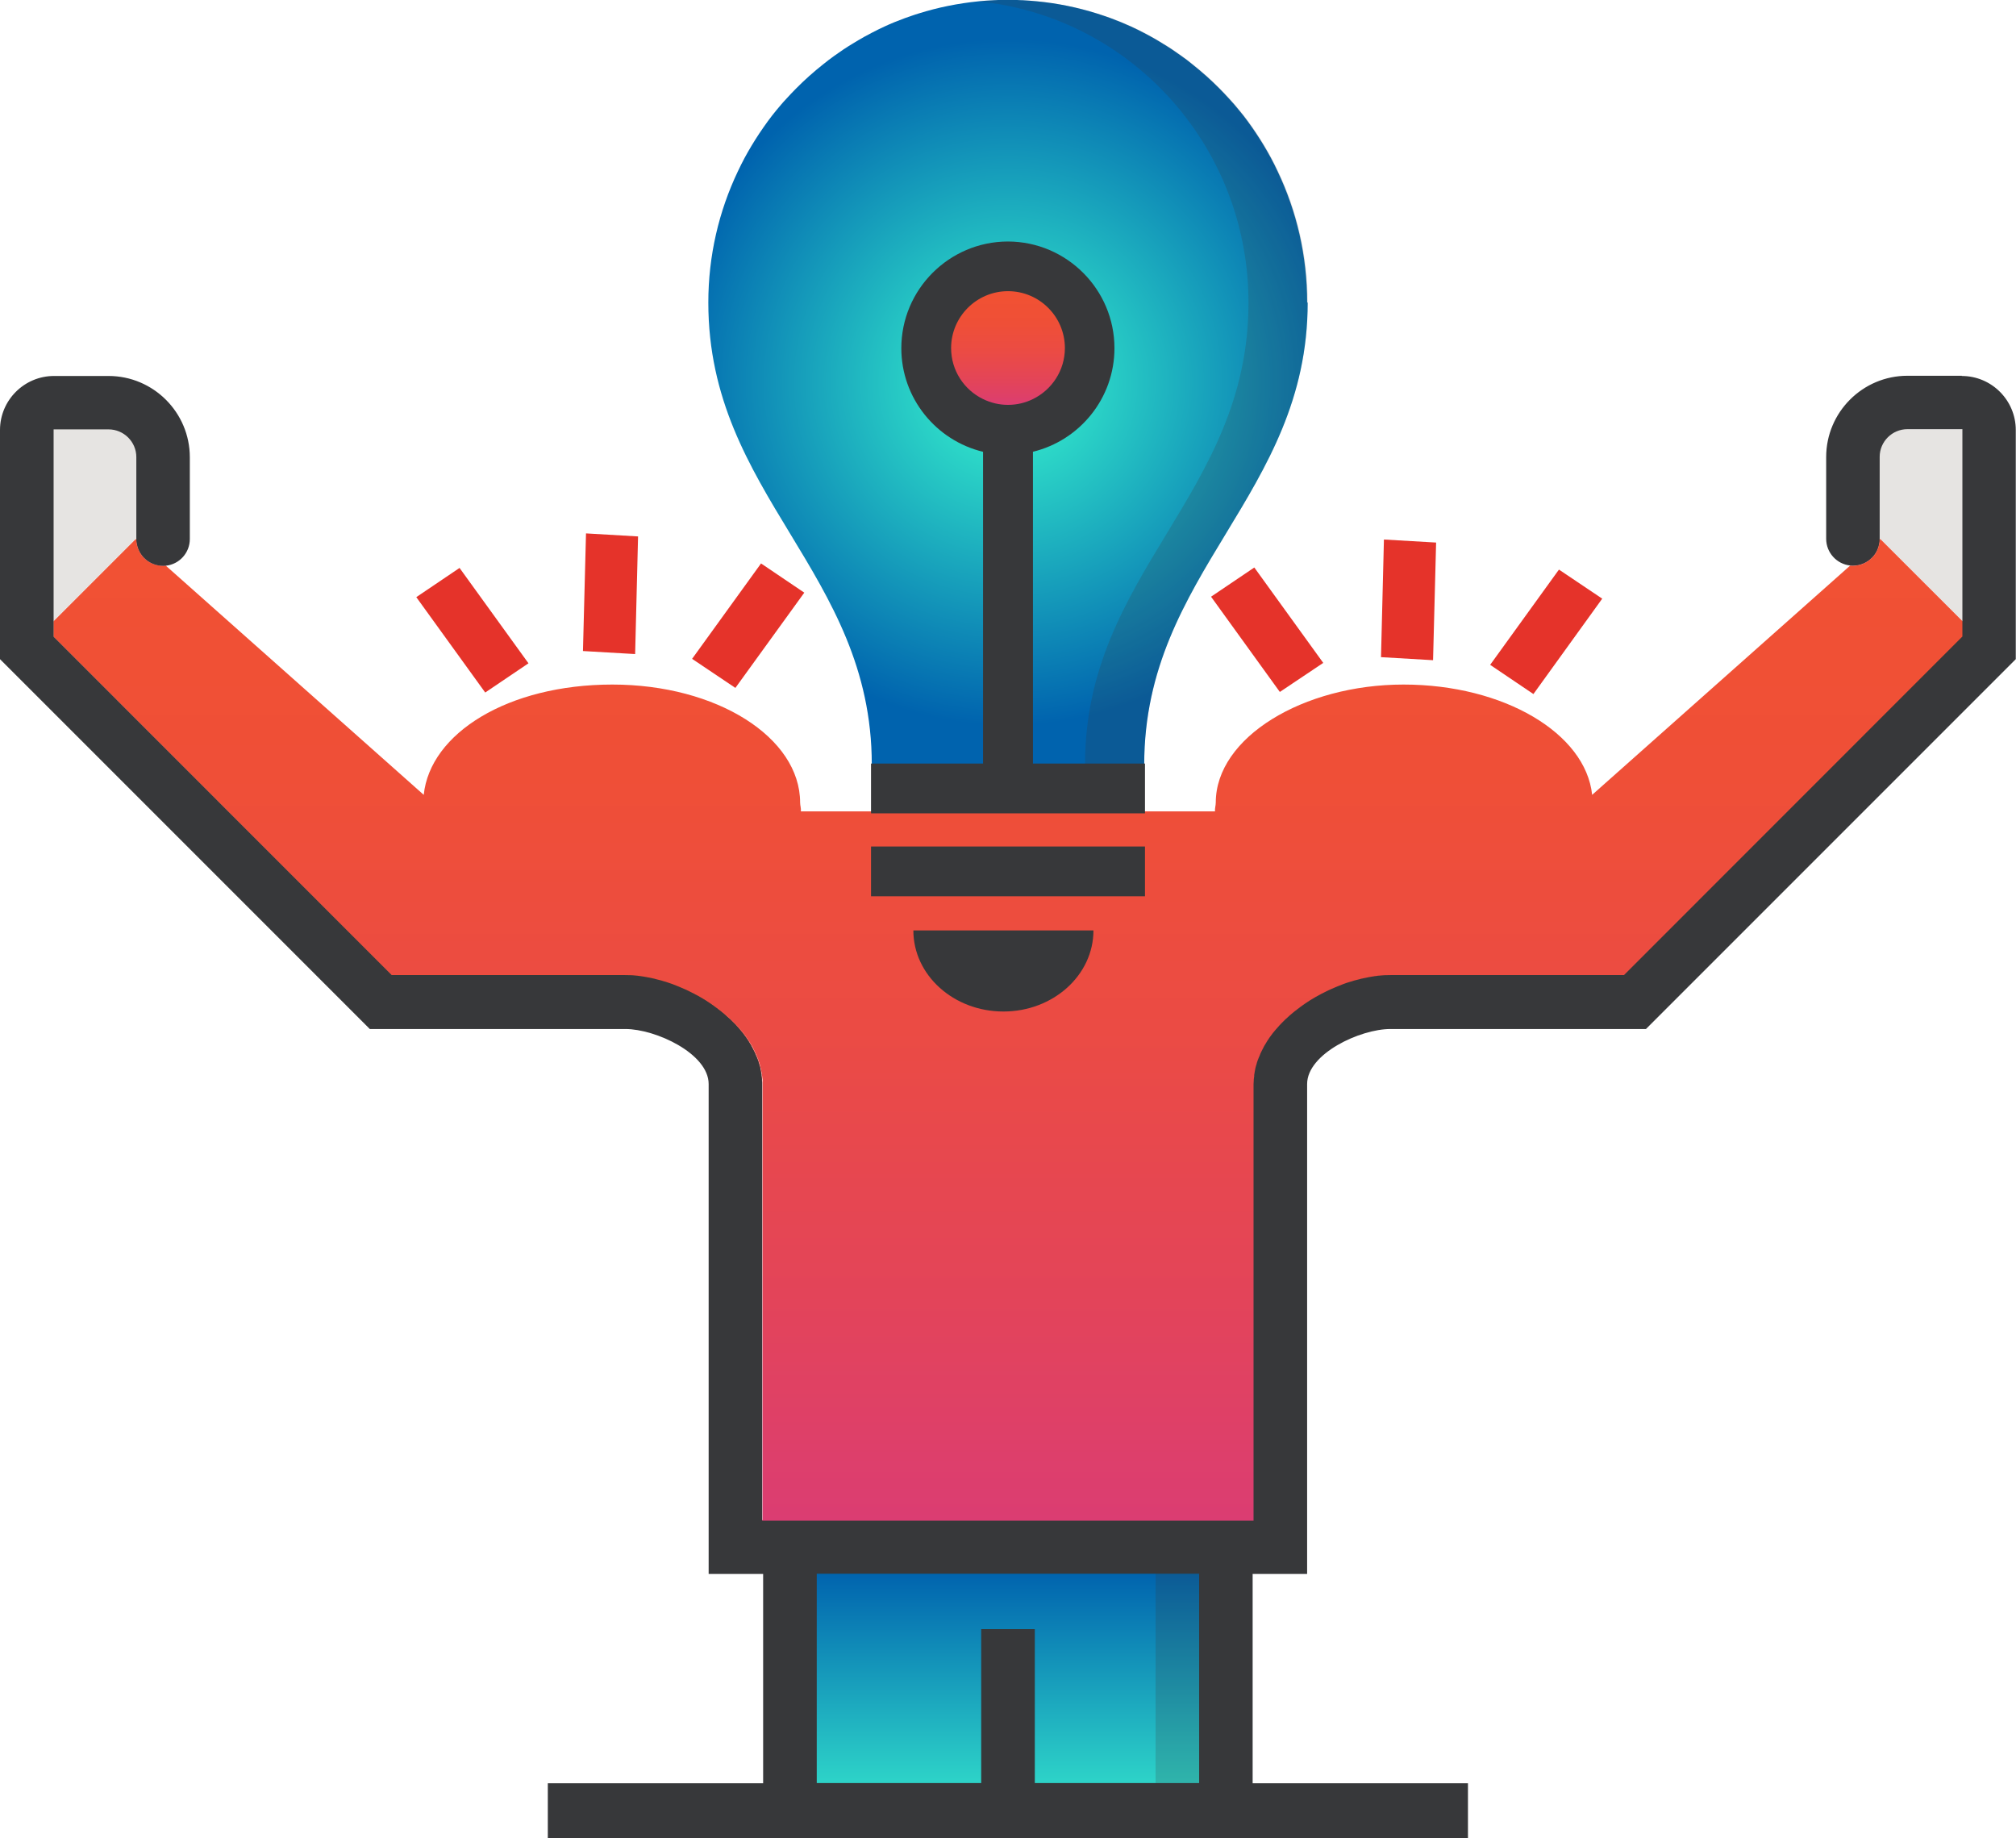 <?xml version="1.0" encoding="UTF-8"?><svg id="Layer_2" xmlns="http://www.w3.org/2000/svg" xmlns:xlink="http://www.w3.org/1999/xlink" viewBox="0 0 184.26 168"><defs><style>.cls-1{fill:url(#New_Gradient_Swatch_3-5);}.cls-2{fill:url(#radial-gradient);}.cls-3{fill:url(#New_Gradient_Swatch_3-2);}.cls-4{fill:url(#New_Gradient_Swatch_3);}.cls-5{fill:url(#New_Gradient_Swatch_3-6);}.cls-6{fill:url(#New_Gradient_Swatch_3-3);}.cls-7{fill:url(#New_Gradient_Swatch_1-2);}.cls-8{opacity:.2;}.cls-8,.cls-9{fill:#37383a;}.cls-10{fill:#e5332a;stroke:#e5332a;stroke-miterlimit:10;stroke-width:1.5px;}.cls-11{fill:#e6e4e2;}.cls-12{fill:url(#New_Gradient_Swatch_1);}.cls-13{fill:url(#New_Gradient_Swatch_3-4);}</style><radialGradient id="radial-gradient" cx="92.13" cy="34.93" fx="92.13" fy="34.93" r="31.39" gradientUnits="userSpaceOnUse"><stop offset="0" stop-color="#39f9cf"/><stop offset="1" stop-color="#0063ae"/></radialGradient><linearGradient id="New_Gradient_Swatch_3" x1="170.46" y1="49.72" x2="170.46" y2="51.41" gradientUnits="userSpaceOnUse"><stop offset="0" stop-color="#f15133"/><stop offset=".24" stop-color="#ef4f37"/><stop offset=".5" stop-color="#eb4b44"/><stop offset=".77" stop-color="#e34459"/><stop offset="1" stop-color="#db3d72"/></linearGradient><linearGradient id="New_Gradient_Swatch_3-2" x1="136.96" y1="72.12" x2="136.96" y2="131.39" xlink:href="#New_Gradient_Swatch_3"/><linearGradient id="New_Gradient_Swatch_1" x1="102.07" y1="143.72" x2="102.07" y2="167.82" gradientUnits="userSpaceOnUse"><stop offset="0" stop-color="#0063ae"/><stop offset="1" stop-color="#39f0cf"/></linearGradient><linearGradient id="New_Gradient_Swatch_3-3" x1="92.13" y1="49.24" x2="92.13" y2="138.93" xlink:href="#New_Gradient_Swatch_3"/><linearGradient id="New_Gradient_Swatch_3-4" x1="1710.59" x2="1710.59" gradientTransform="translate(1724.39) rotate(-180) scale(1 -1)" xlink:href="#New_Gradient_Swatch_3"/><linearGradient id="New_Gradient_Swatch_3-5" x1="1677.09" y1="72.12" x2="1677.09" y2="131.39" gradientTransform="translate(1724.39) rotate(-180) scale(1 -1)" xlink:href="#New_Gradient_Swatch_3"/><linearGradient id="New_Gradient_Swatch_1-2" x1="1642.21" y1="143.72" x2="1642.21" y2="167.82" gradientTransform="translate(1724.39) rotate(-180) scale(1 -1)" xlink:href="#New_Gradient_Swatch_1"/><linearGradient id="New_Gradient_Swatch_3-6" x1="92.13" y1="27.23" x2="92.13" y2="37.11" xlink:href="#New_Gradient_Swatch_3"/></defs><g id="Layer_5"><g id="Layer_6"><path class="cls-2" d="M119.52,27.65c0,17.6-14.94,24.62-14.94,42.22h-24.9c0-17.6-14.94-24.62-14.94-42.22,0-4.29.97-8.36,2.7-11.99.19-.41.39-.8.6-1.2.42-.78.88-1.54,1.37-2.28.25-.37.5-.73.76-1.09.13-.18.26-.35.4-.53.28-.35.55-.69.84-1.02.14-.17.29-.33.44-.49.3-.33.6-.65.91-.96.77-.78,1.6-1.52,2.46-2.2.34-.28.69-.54,1.05-.8.54-.39,1.09-.76,1.66-1.1.37-.23.75-.45,1.14-.67h0c.38-.21.78-.41,1.17-.61.2-.1.41-.2.61-.29.6-.28,1.22-.53,1.85-.76h0c.21-.08.42-.15.63-.22.21-.07.43-.15.64-.21,1.75-.55,3.58-.92,5.46-1.11.47-.05.95-.08,1.42-.1.13,0,.26-.02.39-.02.28-.01.55-.02.83-.02h.06c.28,0,.56,0,.83.02.14,0,.26.01.39.02.03,0,.07,0,.1,0,.21.01.42.02.62.04.05,0,.09,0,.13.01.2.02.38.03.58.05,1.88.18,3.71.56,5.46,1.11.21.07.43.14.64.21.21.07.43.15.63.22h0c.63.23,1.25.49,1.85.76.2.09.41.19.61.29.39.2.79.4,1.17.61h0c.39.21.77.44,1.14.67.57.34,1.12.71,1.66,1.1.36.25.71.52,1.05.8.86.68,1.68,1.41,2.46,2.2.31.31.61.63.91.96.15.16.3.33.44.49.29.34.56.68.84,1.02.14.18.27.35.4.53.26.35.51.72.76,1.09.49.73.95,1.5,1.37,2.28.21.39.41.79.6,1.2,1.73,3.63,2.7,7.7,2.7,11.99Z"/><path class="cls-8" d="M179.33,56.76v1.43l-30.94,30.94h-21.34c-5.47,0-12.51,4.45-12.51,9.92v39.88h-3.98v-43.33c0-5.47,7.04-9.92,12.51-9.92h21.34l31.92-31.92,3,3Z"/><path class="cls-4" d="M169.36,51.69c-.08,0-.17,0-.25-.01l2.7-2.4c-.02,1.34-1.11,2.41-2.45,2.41Z"/><path class="cls-3" d="M181.81,59.2l-35.32,32.37h-19.4c-4.12,0-10.06,3.35-10.06,7.47v42.33h-24.93v-2.45h22.49v-39.88c0-.11,0-.22.02-.33,0,0,0-.01,0-.02,0-.02,0-.04,0-.06,0-.06,0-.12.02-.19,0-.05,0-.09.02-.13,0-.02,0-.03,0-.04v-.02s0-.04,0-.06c.01-.1.03-.2.05-.3.02-.12.05-.24.07-.37l.08-.28s.02-.06.03-.08c0-.01,0-.02,0-.03,0-.02,0-.03.01-.04.02-.05.03-.1.05-.15.01-.03.02-.06.03-.09.01-.02.02-.04.03-.06,0-.03.02-.06.03-.09.01-.03.02-.07.04-.1,0-.02.02-.05.03-.07s.02-.04.03-.06l.02-.03s.03-.09.05-.13c.03-.08.07-.15.1-.22.05-.11.11-.23.18-.35,0-.02.01-.03.02-.05.04-.06.07-.11.09-.17.04-.08.09-.16.14-.23.02-.04.04-.07.06-.1.02-.04.04-.07.06-.1,0-.01.01-.02.02-.03h0c.07-.11.14-.22.22-.33h0s0,0,0,0c.07-.11.15-.21.23-.32,0,0,.01-.02.02-.03.08-.1.16-.19.24-.29.11-.14.24-.28.37-.42.06-.07.11-.13.18-.19.05-.05.1-.1.16-.16.05-.06.1-.11.16-.16l.07-.07s.04-.03.06-.05c.03-.03.06-.05.09-.08.13-.12.26-.23.39-.35.04-.04.08-.07.12-.1.12-.1.24-.2.37-.29,0,0,0-.01.01-.01.02-.02.03-.03.05-.04.06-.05.12-.1.19-.14.04-.04.08-.07.12-.09.03-.03.06-.05.09-.07.09-.07.18-.13.27-.19.31-.21.64-.42.97-.61.15-.09.3-.17.46-.25.02-.02.05-.03.07-.04.11-.06.23-.12.34-.17.1-.05.2-.1.3-.15.09-.05.19-.09.29-.13.08-.04.15-.07.23-.1.07-.03.14-.06.21-.09.06-.03.11-.05.17-.07.16-.07.32-.12.48-.19.02,0,.04-.01.06-.02.15-.05.3-.1.44-.15.11-.04.22-.07.34-.1.07-.03.13-.04.19-.06.13-.04.26-.07.4-.1.06-.02.12-.04.18-.05.05-.02.1-.03.15-.03.02,0,.04-.01.06-.02.12-.03.24-.05.36-.07.05-.01.1-.02.15-.03.02,0,.03-.01.05-.01.12-.02.25-.04.37-.06h0c.06-.01.12-.02.19-.03.04,0,.07-.01.1-.01.08-.01.16-.02.24-.03.04,0,.07-.01.1-.01.13-.02.26-.02.38-.03h.04c.17,0,.34-.01.51-.01h21.34l30.93-30.94v-1.43l2.45,2.45Z"/><rect class="cls-12" x="92.1" y="141.37" width="19.95" height="22.41"/><path class="cls-11" d="M169.36,46.75v-4.98c0-2.75,2.23-4.98,4.98-4.98h4.98c1.38,0,2.49,1.11,2.49,2.49v19.92l-12.45-12.45Z"/><path class="cls-8" d="M119.52,27.65c0,17.6-14.94,24.62-14.94,42.22h-5.41c0-17.6,14.94-24.62,14.94-42.22,0-13.42-9.46-24.6-22.01-27.12-.88-.18-1.77-.31-2.67-.4.2-.02.39-.04.6-.05.04,0,.08,0,.13-.01.2-.02.41-.03.62-.04.44-.03.88-.04,1.33-.04h.04c2.83,0,5.57.44,8.14,1.24.21.07.43.14.64.21.21.07.43.15.63.22h0c.63.23,1.25.49,1.85.76.2.09.41.19.61.29.4.19.79.39,1.17.61h0c.39.21.77.44,1.14.67.57.34,1.12.71,1.66,1.1.36.25.71.52,1.05.8.86.68,1.68,1.41,2.46,2.2.31.31.61.63.91.96.15.16.3.33.44.49.29.34.57.68.84,1.02.14.18.27.35.4.53.26.35.52.72.76,1.09.49.73.95,1.5,1.37,2.28.21.39.41.79.6,1.2,1.73,3.63,2.7,7.7,2.7,11.99Z"/><rect class="cls-8" x="105.62" y="141.93" width="7.23" height="21.02"/><path class="cls-6" d="M179.36,56.76h0s-7.51-7.51-7.51-7.51h0l-.04.04c0,.08,0,.17-.02.24,0,.07-.02.15-.04.22,0,.02,0,.03-.01.04,0,.07-.03.13-.05.19,0,.02-.01.04-.02.06-.02.06-.04.12-.07.18-.03.08-.07.15-.1.22-.07.14-.16.27-.27.38-.05.06-.1.12-.16.17-.44.44-1.05.71-1.72.71-.08,0-.16,0-.24-.01h-.01l-23.58,20.95c-.59-5.63-8.08-10.08-17.24-10.08s-17.16,4.83-17.16,10.79c0,.27-.1.54-.07.8h-37.85c.03-.27-.07-.54-.07-.8,0-5.96-7.62-10.79-17.16-10.79s-16.66,4.45-17.24,10.08l-23.58-20.95h-.01c-.08,0-.16.01-.24.01-.67,0-1.28-.27-1.72-.71-.06-.05-.11-.11-.16-.17-.1-.11-.19-.24-.26-.38-.04-.07-.07-.14-.1-.22-.03-.06-.05-.12-.07-.18-.01-.02-.02-.04-.02-.06-.03-.06-.05-.12-.05-.19,0-.01-.01-.02-.01-.04-.02-.07-.03-.15-.04-.22-.02-.08-.02-.16-.02-.24l-.04-.04h0l-7.51,7.51h0s0,0,0,0v1.43l30.94,30.94h21.34c.17,0,.34,0,.51.01h.04c.12.01.25.02.38.03.03,0,.07,0,.1.01h.03c.07,0,.14.02.21.03.04,0,.07,0,.1.01.04,0,.09,0,.14.02.02,0,.04,0,.05.01h0s.05,0,.08.01c.09.02.19.03.29.05.02,0,.03,0,.05.01.05,0,.09.02.15.03.12.02.24.05.36.07.02,0,.04.01.06.02.05.01.1.02.15.03.06.01.12.03.18.05.14.03.27.07.4.1.06.02.12.03.19.06.11.03.22.06.34.1.15.05.3.09.44.15.02.01.04.02.06.02.16.06.32.12.48.19.05.02.11.04.17.07.07.03.15.06.21.09.07.03.15.06.23.1.1.04.19.08.29.13.1.05.2.09.3.15.11.05.23.11.34.17.02.01.05.02.07.04.16.08.31.16.46.25.33.19.66.39.97.61.09.06.18.12.27.19.03.02.06.04.09.07.04.03.08.05.12.09.06.04.12.09.19.14.02.01.04.02.06.05.06.04.12.08.18.13.07.05.13.1.2.16.04.04.08.07.12.1.14.11.27.23.4.35.03.03.06.05.09.08.02.02.04.04.06.05.03.03.05.05.07.07.06.05.11.1.16.16.05.05.1.1.16.16.06.06.12.12.18.19.13.14.25.28.37.42.08.1.16.19.24.29,0,.01.01.02.02.03.08.1.16.21.23.32h0c.08.11.15.22.22.33.05.07.1.15.15.23.05.08.1.16.14.23.03.06.06.11.09.17.01.02.02.03.02.05.12.23.23.46.33.7.05.11.09.23.14.35.04.12.08.24.12.36.1.36.18.74.23,1.11.02.12.03.24.04.35,0,.03,0,.05,0,.08,0,.11.01.22.01.33v39.88h44.92v-39.88c0-.11,0-.22.01-.33,0-.03,0-.05,0-.08.01-.11.02-.23.04-.35.05-.37.12-.75.23-1.11.04-.12.08-.24.12-.36.04-.12.09-.24.14-.35.1-.24.21-.47.33-.7,0-.02.01-.03.02-.05.04-.06.07-.11.09-.17.04-.08.09-.16.14-.23.05-.08.1-.16.15-.23.07-.11.14-.22.22-.33h0c.07-.11.15-.22.23-.32,0,0,.01-.02.02-.03.08-.1.16-.19.24-.29.11-.14.24-.28.37-.42.06-.07.11-.13.18-.19.05-.05.1-.1.16-.16.05-.06.1-.11.16-.16.02-.02.05-.05.07-.07.02-.02.04-.03.06-.05.03-.03.06-.05.09-.08.13-.12.26-.23.39-.35.04-.04.08-.07.12-.1.07-.06.13-.11.2-.16.06-.05.11-.09.18-.13.02-.03.04-.04.06-.05.06-.05.12-.1.19-.14.04-.04.08-.06.12-.09.03-.03.06-.05.09-.07.09-.07.18-.13.27-.19.31-.22.64-.42.97-.61.15-.09.3-.17.46-.25.02-.02.05-.03.07-.04.11-.06.23-.12.34-.17.1-.05.2-.1.3-.15.09-.05.19-.09.29-.13.08-.04.16-.07.23-.1.07-.03.14-.06.21-.09.06-.03.11-.05.17-.07.16-.07.32-.12.48-.19.02,0,.04-.01.06-.02.15-.05.3-.1.44-.15.11-.04.22-.07.34-.1.07-.03.13-.04.19-.06.13-.04.26-.07.4-.1.06-.02.12-.04.18-.05.05-.01.1-.02.15-.03.02,0,.04-.01.06-.02.12-.03.24-.05.36-.07.05-.01.1-.02.15-.03.02,0,.03-.01.05-.01.1-.02.19-.03.29-.05.03,0,.06-.01.08-.01h0s.04-.01.05-.01c.05-.01.09-.02.14-.02.04,0,.07-.01.1-.01.07-.01.14-.02.21-.03h.03s.07-.01.1-.01c.13-.02.26-.02.38-.03h.04c.17,0,.34-.01.51-.01h21.34l30.94-30.94v-1.43h0Z"/><path class="cls-13" d="M14.9,51.69c.08,0,.17,0,.25-.01l-2.7-2.4c.02,1.34,1.11,2.41,2.45,2.41Z"/><path class="cls-1" d="M2.45,59.2l35.32,32.37h19.4c4.12,0,10.06,3.35,10.06,7.47v42.33h24.93v-2.45h-22.49v-39.88c0-.11,0-.22-.02-.33,0,0,0-.01,0-.02,0-.02,0-.04,0-.06,0-.06,0-.12-.02-.19,0-.05,0-.09-.02-.13,0-.02,0-.03,0-.04v-.02s0-.04,0-.06c-.01-.1-.03-.2-.05-.3-.02-.12-.05-.24-.07-.37l-.08-.28s-.02-.06-.03-.08c0-.01,0-.02,0-.03,0-.02,0-.03-.01-.04-.02-.05-.03-.1-.05-.15-.01-.03-.02-.06-.03-.09-.01-.02-.02-.04-.03-.06,0-.03-.02-.06-.03-.09-.01-.03-.02-.07-.04-.1,0-.02-.02-.05-.03-.07s-.02-.04-.03-.06l-.02-.03s-.03-.09-.05-.13c-.03-.08-.07-.15-.1-.22-.05-.11-.11-.23-.18-.35,0-.02-.01-.03-.02-.05-.04-.06-.07-.11-.09-.17-.04-.08-.09-.16-.14-.23-.02-.04-.04-.07-.06-.1-.02-.04-.04-.07-.06-.1,0-.01-.01-.02-.02-.03h0c-.07-.11-.14-.22-.22-.33h0s0,0,0,0c-.07-.11-.15-.21-.23-.32,0,0-.01-.02-.02-.03-.08-.1-.16-.19-.24-.29-.11-.14-.24-.28-.37-.42-.06-.07-.11-.13-.18-.19-.05-.05-.1-.1-.16-.16-.05-.06-.1-.11-.16-.16-.02-.02-.05-.05-.07-.07-.02-.02-.04-.03-.06-.05-.03-.03-.06-.05-.09-.08-.13-.12-.26-.23-.39-.35-.04-.04-.08-.07-.12-.1-.12-.1-.24-.2-.37-.29,0,0,0-.01-.01-.01-.02-.02-.03-.03-.05-.04-.06-.05-.12-.1-.19-.14-.04-.04-.08-.07-.12-.09-.03-.03-.06-.05-.09-.07-.09-.07-.18-.13-.27-.19-.31-.21-.64-.42-.97-.61-.15-.09-.3-.17-.46-.25-.02-.02-.05-.03-.07-.04-.11-.06-.23-.12-.34-.17-.1-.05-.2-.1-.3-.15-.09-.05-.19-.09-.29-.13-.08-.04-.15-.07-.23-.1-.07-.03-.14-.06-.21-.09-.06-.03-.11-.05-.17-.07-.16-.07-.32-.12-.48-.19-.02,0-.04-.01-.06-.02-.15-.05-.3-.1-.44-.15-.11-.04-.22-.07-.34-.1-.07-.03-.13-.04-.19-.06-.13-.04-.27-.07-.4-.1-.06-.02-.12-.04-.18-.05-.05-.02-.1-.03-.15-.03-.02,0-.04-.01-.06-.02-.12-.03-.24-.05-.36-.07-.05-.01-.1-.02-.15-.03-.02,0-.03-.01-.05-.01-.12-.02-.25-.04-.37-.06h0c-.06-.01-.12-.02-.19-.03-.04,0-.07-.01-.1-.01-.08-.01-.16-.02-.24-.03-.04,0-.07-.01-.1-.01-.13-.02-.26-.02-.38-.03h-.04c-.17,0-.34-.01-.51-.01h-21.34L4.9,58.19v-1.43l-2.45,2.45Z"/><rect class="cls-7" x="72.21" y="141.37" width="19.95" height="22.41"/><path class="cls-11" d="M14.9,46.75v-4.98c0-2.75-2.23-4.98-4.98-4.98h-4.98c-1.38,0-2.49,1.11-2.49,2.49v19.92l12.45-12.45Z"/><path class="cls-9" d="M179.32,34.34h-4.98c-4.09,0-7.43,3.33-7.43,7.43v7.47c0,1.26.96,2.31,2.19,2.44h.01c.08,0,.16.01.24.01.67,0,1.28-.27,1.72-.71.06-.05.11-.11.16-.17.1-.12.19-.24.26-.38.04-.07.07-.14.1-.22.02-.05.04-.09.06-.15,0-.01,0-.03.01-.04.01-.02.02-.04.02-.06,0-.01,0-.02.01-.03.02-.05.03-.09.04-.15,0,0,0-.02,0-.02,0-.01.01-.02.01-.04.02-.07.03-.14.04-.22.01-.08.02-.16.02-.24v-7.51c0-1.39,1.14-2.53,2.54-2.53h5.02v18.95l-30.93,30.94h-21.34c-.17,0-.34,0-.51.01h-.04c-.12.01-.25.02-.38.03-.03,0-.07,0-.1.01h-.03c-.07,0-.14.02-.21.03-.04,0-.07,0-.1.01-.06,0-.12.02-.19.03h0s-.05,0-.08.01c-.09.02-.19.03-.29.05-.02,0-.03,0-.05.01-.05,0-.09.02-.15.03-.12.02-.24.05-.36.07-.02,0-.04.01-.06.02-.05,0-.1.02-.15.03-.06.01-.12.03-.18.05-.14.03-.27.07-.4.1-.06.02-.12.03-.19.06-.11.03-.22.06-.34.1-.15.05-.3.09-.44.15-.02.01-.04.02-.06.02-.16.06-.32.12-.48.19-.05.02-.11.04-.17.07-.07.03-.15.06-.21.09-.08.03-.15.06-.23.1-.1.04-.19.08-.29.13-.1.05-.2.09-.3.15-.11.05-.23.11-.34.17-.02.01-.05.02-.07.04-.16.08-.31.16-.46.25-.33.19-.66.39-.97.61-.09.06-.18.12-.27.19-.03.02-.06.04-.09.07-.04.02-.08.05-.12.09-.06.04-.12.09-.19.14-.02.01-.03.02-.05.04,0,0,0,0-.01.01-.13.09-.25.19-.37.29-.04.04-.08.07-.12.1-.14.11-.26.23-.39.35-.03.03-.06.05-.09.08-.02.02-.04.04-.06.05l-.07.07c-.06.05-.11.1-.16.16-.05.05-.1.1-.16.16-.06.06-.12.12-.18.19-.13.14-.25.28-.37.42-.08.1-.16.19-.24.29,0,.01-.01.02-.02.03-.08.11-.16.21-.24.32h0c-.08.11-.15.22-.22.33,0,0-.01.02-.02.03-.02.03-.04.06-.06.1-.03.04-.05.07-.06.1-.05.08-.1.16-.14.23-.03.06-.06.11-.09.17-.01.02-.02.03-.02.05-.07.11-.12.23-.18.35-.04.07-.07.15-.1.22-.02.05-.04.1-.06.16-.01.02-.02.04-.03.06s-.02.05-.03.07c-.02.03-.03.07-.04.1-.02.05-.04.1-.06.15-.01.03-.02.06-.03.09-.02.05-.04.1-.05.15,0,.02-.01.03-.01.04,0,.01,0,.02,0,.03-.01.03-.02.06-.03.08l-.08.28c-.03.12-.05.24-.07.37-.02.1-.04.2-.05.3,0,.02,0,.04,0,.06,0,.02,0,.04,0,.06-.01.04-.01.08-.02.13-.01.06-.02.12-.02.19,0,.02,0,.04,0,.06-.01.11-.02.23-.02.35v39.88h-44.91v-39.88c0-.11,0-.23-.02-.35,0-.02,0-.04,0-.06,0-.06,0-.12-.02-.19,0-.05,0-.09-.02-.13,0-.02,0-.04,0-.06,0-.02,0-.04,0-.06-.01-.1-.03-.2-.05-.3-.02-.12-.05-.24-.07-.37l-.08-.28s-.02-.06-.03-.08c0-.01,0-.02,0-.03,0-.02,0-.03-.01-.04-.02-.05-.03-.1-.05-.15-.01-.03-.02-.06-.03-.09-.02-.05-.04-.1-.06-.15-.01-.03-.02-.07-.04-.1,0-.02-.02-.05-.03-.07s-.02-.04-.03-.06c-.02-.06-.04-.11-.06-.16-.03-.08-.07-.15-.1-.22-.05-.11-.11-.23-.18-.35,0-.02-.01-.03-.02-.05-.04-.06-.07-.11-.09-.17-.04-.08-.09-.16-.14-.23-.02-.04-.04-.07-.06-.1-.02-.04-.04-.07-.06-.1,0-.01-.01-.02-.02-.03-.07-.11-.15-.22-.22-.33h0c-.08-.11-.16-.21-.24-.32,0,0-.01-.02-.02-.03-.08-.1-.16-.19-.24-.29-.11-.14-.24-.28-.37-.42-.06-.07-.11-.13-.18-.19-.05-.05-.1-.1-.16-.16-.05-.06-.1-.11-.16-.16-.02-.02-.05-.05-.07-.07-.02-.02-.04-.03-.06-.05-.03-.03-.06-.05-.09-.08-.13-.12-.26-.23-.39-.35-.04-.04-.08-.07-.12-.1-.12-.1-.24-.2-.37-.29,0,0,0-.01-.01-.01-.02-.02-.03-.03-.05-.04-.06-.05-.12-.1-.19-.14-.04-.04-.08-.07-.12-.09-.03-.03-.06-.05-.09-.07-.09-.07-.18-.13-.27-.19-.31-.22-.64-.42-.97-.61-.15-.09-.3-.17-.46-.25-.02-.02-.05-.03-.07-.04-.11-.06-.23-.12-.34-.17-.1-.05-.2-.1-.3-.15-.09-.05-.19-.09-.29-.13-.08-.04-.15-.07-.23-.1-.07-.03-.14-.06-.21-.09-.06-.03-.11-.05-.17-.07-.16-.07-.32-.12-.48-.19-.02,0-.04-.01-.06-.02-.15-.05-.3-.1-.44-.15-.11-.04-.22-.07-.34-.1-.07-.03-.13-.04-.19-.06-.13-.04-.27-.07-.4-.1-.06-.02-.12-.04-.18-.05-.05-.02-.1-.03-.15-.03-.02,0-.04-.01-.06-.02-.12-.03-.24-.05-.36-.07-.05-.01-.1-.02-.15-.03-.02,0-.03-.01-.05-.01-.1-.02-.19-.03-.29-.05-.03,0-.06-.01-.08-.01h0c-.06-.01-.12-.02-.19-.03-.04,0-.07-.01-.1-.01-.07-.01-.14-.02-.21-.03h-.03s-.07-.01-.1-.01c-.13-.02-.26-.02-.38-.03h-.04c-.17,0-.34-.01-.51-.01h-21.34L4.9,58.19v-18.95h5.02c1.4,0,2.54,1.14,2.54,2.53v7.51c0,.08,0,.17.02.24.01.08.02.15.04.22,0,.02,0,.03.01.04,0,0,0,.02,0,.02.01.05.02.1.04.15,0,.01,0,.02.01.03,0,.02.01.04.02.06,0,.01,0,.03.01.04.02.05.04.1.06.15.03.08.07.15.1.22.08.14.17.26.26.38.05.06.1.12.16.17.44.44,1.05.71,1.72.71.08,0,.16,0,.24-.01h.01c1.23-.13,2.19-1.17,2.19-2.44v-7.47c0-4.09-3.33-7.43-7.43-7.43h-4.98c-2.72,0-4.94,2.21-4.94,4.94v20.94l33.8,33.8h23.36c2.77,0,7.61,2.25,7.61,5.03v44.77h4.98v19.13h-19.68v5.05h84.1v-5.05h-19.68v-19.13h4.98v-44.77c0-2.77,4.84-5.03,7.61-5.03h23.36l33.8-33.8v-20.94c0-2.72-2.21-4.94-4.94-4.94ZM109.61,162.95h-15.03v-14.07h-4.9v14.07h-15.03v-19.13h34.95v19.13Z"/><polygon class="cls-9" points="92.16 74.33 104.65 74.33 104.65 69.78 94.41 69.78 94.41 32.03 92.16 32.03 92.1 32.03 89.85 32.03 89.85 69.78 79.61 69.78 79.61 74.33 92.1 74.33 92.16 74.33"/><polygon class="cls-9" points="92.16 81.91 104.65 81.91 104.65 77.36 92.16 77.36 92.1 77.36 79.61 77.36 79.61 81.91 92.1 81.91 92.16 81.91"/><path class="cls-5" d="M92.16,24.34h0s-.03,0-.03,0h-.03c-4.11.02-7.44,3.36-7.44,7.47,0,3.33,2.18,6.15,5.2,7.11.71.23,1.46.35,2.24.35h0s.03,0,.03,0h.03c.78,0,1.54-.13,2.24-.35,3.01-.96,5.2-3.78,5.2-7.11,0-4.12-3.33-7.45-7.44-7.47Z"/><path class="cls-9" d="M92.16,22.07h0s-.03,0-.03,0h-.03c-5.36.02-9.72,4.39-9.72,9.75,0,4.59,3.19,8.44,7.47,9.47.72.17,1.47.27,2.24.27h0s.03,0,.03,0h.03c.77,0,1.53-.1,2.24-.27,4.28-1.03,7.47-4.88,7.47-9.47,0-5.36-4.36-9.73-9.72-9.75ZM94.41,36.47c-.69.34-1.46.53-2.28.53s-1.58-.19-2.28-.53c-1.73-.84-2.92-2.61-2.92-4.66,0-2.86,2.33-5.2,5.2-5.2s5.2,2.33,5.2,5.2c0,2.05-1.2,3.82-2.92,4.66Z"/><path class="cls-9" d="M99.94,85.03c0,4.09-3.68,7.41-8.23,7.41s-8.23-3.32-8.23-7.41"/><polygon class="cls-10" points="41.82 52.93 47.24 60.43 44.53 62.26 39.11 54.76 41.82 52.93"/><polygon class="cls-10" points="57.55 49.73 57.32 58.98 54.05 58.79 54.29 49.54 57.55 49.73"/><polygon class="cls-10" points="69.74 52.52 64.32 60.02 67.03 61.84 72.45 54.35 69.74 52.52"/><polygon class="cls-10" points="114.46 52.89 119.88 60.39 117.16 62.21 111.75 54.72 114.46 52.89"/><polygon class="cls-10" points="130.49 50.29 130.25 59.54 126.99 59.35 127.22 50.1 130.49 50.29"/><polygon class="cls-10" points="142.67 53.08 137.26 60.57 139.97 62.4 145.38 54.9 142.67 53.08"/></g></g></svg>
